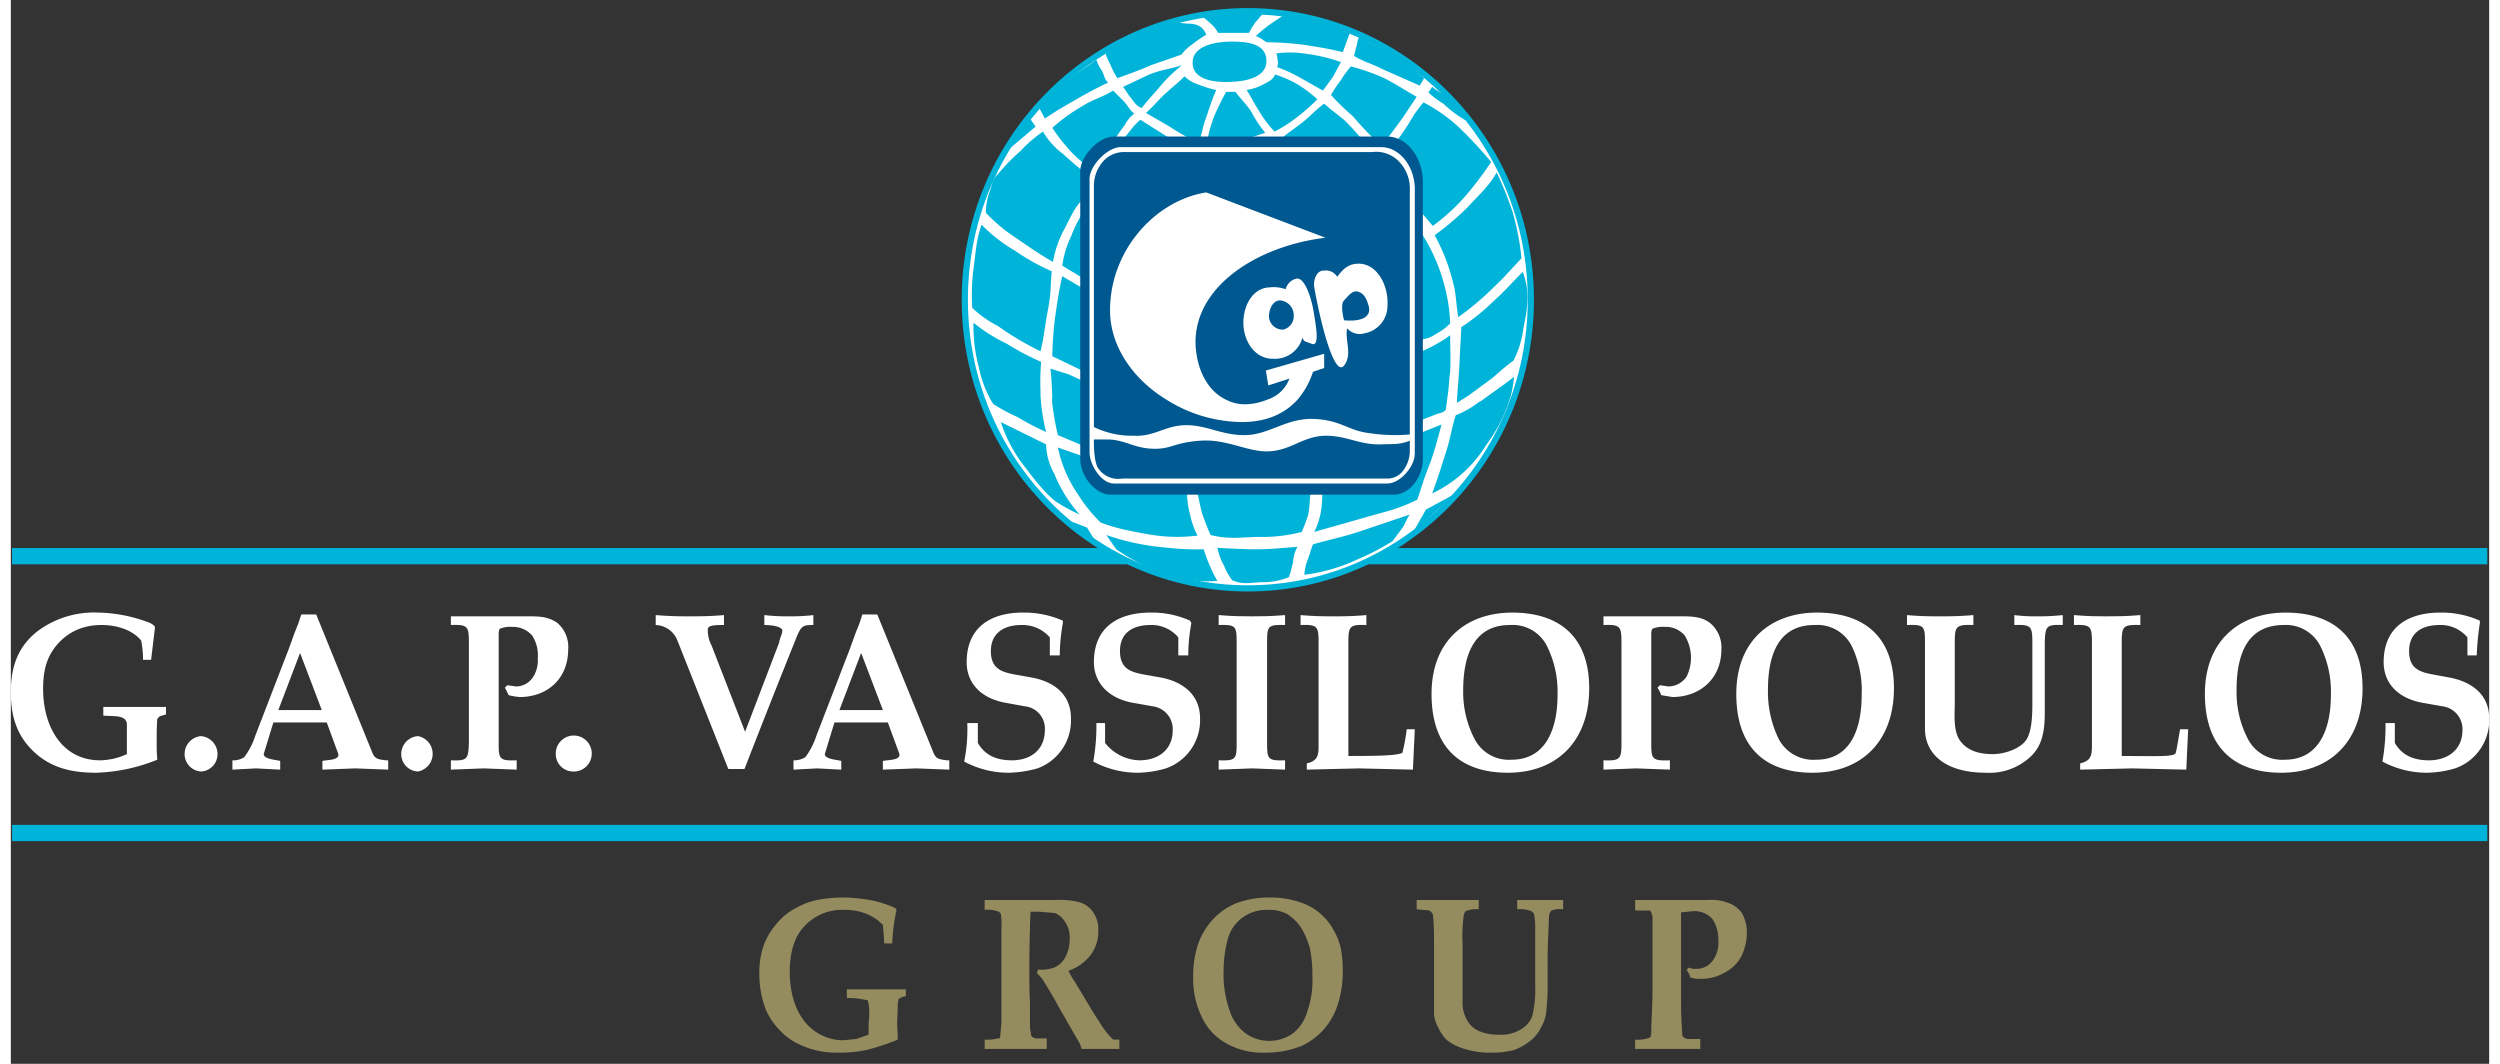 <svg id="edbfadb3-20d6-4c84-9100-6627fd6c5350" data-name="Layer 1" xmlns="http://www.w3.org/2000/svg" width="14.1cm" height="6cm" viewBox="0 0 399.3 171.4"><rect x="0" y="0" width="399.3" height="171.4" fill="#333333" stroke="none"/><rect x="0.2" y="88.3" width="398.8" height="2.62" fill="#00b3d9"/><path d="M142,152h-1.3a12.3,12.3,0,0,0-.1-1.7c0-.5-.1-.9-.1-1.3l-.9-.8a9,9,0,0,0-2.4-1.2,9.1,9.1,0,0,0-3-.4,8.2,8.2,0,0,0-6.4,2.7c-1.6,1.7-2.3,4.2-2.3,7.3s.8,6.1,2.5,8.1a7.9,7.9,0,0,0,6.1,2.9l2.1-.2,2-.7v-1.8a13.6,13.6,0,0,0,.1-1.6,6.9,6.9,0,0,0-.2-2c0-.1-.1-.2-.4-.2a11.9,11.9,0,0,0-3-.3v-1.4h9.5v1.1a2.3,2.3,0,0,0-1.2.5c0,.2-.1.5-.1,1s-.1,2.3-.1,2.8.1,1.8.1,2.7a34.7,34.7,0,0,1-5.2,1.7,20.9,20.9,0,0,1-4.3.4,13.9,13.9,0,0,1-6.3-1.3,10,10,0,0,1-3.3-2.4,10.6,10.6,0,0,1-2.1-3.1,15.4,15.4,0,0,1-1.1-5.8,13.3,13.3,0,0,1,.7-4.7,11.3,11.3,0,0,1,2.1-3.5,9.6,9.6,0,0,1,2.9-2.4,12.2,12.2,0,0,1,3.6-1.4,23.5,23.5,0,0,1,4-.4,26.5,26.5,0,0,1,5,.5,18.6,18.6,0,0,1,3.6,1.2l.2.3a32.5,32.5,0,0,0-.7,5.4" fill="#948b5f"/><path d="M156.9,146.5V145h11.6a12.5,12.5,0,0,1,3.8.4,4,4,0,0,1,2.1,1.6,4.8,4.8,0,0,1,.8,3,6.2,6.2,0,0,1-1.1,3.7,7.5,7.5,0,0,1-3.7,2.7,12.9,12.9,0,0,0,.9,1.6,7.9,7.9,0,0,1,.6,1l.2.3,2.4,4,1.1,1.7a15.3,15.3,0,0,0,1.5,2l.5.5h1V169h-6.1a4.7,4.7,0,0,0-.3-.9l-3.5-6.1c-.9-1.7-1.8-3.1-2.4-4.1a5.7,5.7,0,0,0-1-1.1l.2-.6a5.5,5.5,0,0,0,2.8-.4A3.7,3.7,0,0,0,170,154a6.1,6.1,0,0,0,.6-2.8,4.4,4.4,0,0,0-.7-2.6,3.5,3.5,0,0,0-1.7-1.5l-2.4-.2h-1.5c0,.4-.1,1.3-.1,2.8-.1,3.2-.1,5.4-.1,6.5s0,3.5.1,5.4v4c.1.7.2,1.1.2,1.3l.2.2.5.2h1.8V169h-10v-1.5a6.7,6.7,0,0,0,2.1-.2h.3a.7.7,0,0,0,.1-.5c.1-.5.1-1.1.2-2v-15a13.7,13.7,0,0,0-.1-2.6l-.3-.3a4.7,4.7,0,0,0-2.3-.3" fill="#948b5f"/><path d="M195.4,156.3a17.6,17.6,0,0,0,1,6.6,7.3,7.3,0,0,0,2.7,3.7,6.5,6.5,0,0,0,3.7,1.1,6.6,6.6,0,0,0,3.6-1.1,6.5,6.5,0,0,0,2.4-3.4,15.2,15.2,0,0,0,.9-6,20.6,20.6,0,0,0-.4-4.4,12.6,12.6,0,0,0-1.4-3.3,7.7,7.7,0,0,0-2.2-2.2,6.1,6.1,0,0,0-3.2-.7,6.5,6.5,0,0,0-4,1.2,6.2,6.2,0,0,0-2.4,3.4,19.6,19.6,0,0,0-.7,5.1m-4.9,1a15.5,15.5,0,0,1,.9-5.5,11.4,11.4,0,0,1,2.5-3.9,10.3,10.3,0,0,1,3.6-2.4,15.1,15.1,0,0,1,5.3-.9,14.7,14.7,0,0,1,5.3.9,8.9,8.9,0,0,1,3.1,1.9,9.1,9.1,0,0,1,2,2.6,10.2,10.2,0,0,1,1.1,2.9,18.3,18.3,0,0,1,.3,3.5,17.2,17.2,0,0,1-1,6,10.9,10.9,0,0,1-5.6,6.1,15.4,15.4,0,0,1-5.8,1.1,12.1,12.1,0,0,1-6.2-1.4,9.3,9.3,0,0,1-4-4.1,14,14,0,0,1-1.5-6.8" fill="#948b5f"/><path d="M226.5,146.5V145h10v1.5a4.5,4.5,0,0,0-2.1.3,1.6,1.6,0,0,0-.3.6,25.2,25.2,0,0,0-.2,4.7v9.8a5.7,5.7,0,0,0,.8,2.6,4,4,0,0,0,1.8,1.6,7.6,7.6,0,0,0,3.2.6,6.1,6.1,0,0,0,3.5-.8,4.3,4.3,0,0,0,1.9-2.1,17.5,17.5,0,0,0,.5-5v-9a11.1,11.1,0,0,0-.2-2.6l-.4-.4a5.3,5.3,0,0,0-2.3-.3V145h7.4v1.5a4.2,4.2,0,0,0-1.9.2l-.3.5c-.1.3-.1,1.5-.2,3.5s-.1,3.7-.1,4.9v4c0,1-.1,2.1-.2,3.2a6.2,6.2,0,0,1-.9,2.8,5.6,5.6,0,0,1-1.7,2.1,8.9,8.9,0,0,1-2.7,1.5,14,14,0,0,1-3.7.4,13.3,13.3,0,0,1-4.5-.7,8.4,8.4,0,0,1-2.5-1.3,6.6,6.6,0,0,1-1.4-2,5.8,5.8,0,0,1-.7-2.1V152.6c0-1.6,0-3.1-.1-4.4s-.1-.8-.2-1.1l-.4-.4Z" fill="#948b5f"/><path d="M261.7,146.5V145h11.8a7.6,7.6,0,0,1,3.3.5,4.6,4.6,0,0,1,2.1,1.6,6.3,6.3,0,0,1,.8,3.2,8.6,8.6,0,0,1-.8,3.6,6.1,6.1,0,0,1-2.6,2.7,7.3,7.3,0,0,1-3.8,1.1h-1l-.9-.2a3.4,3.4,0,0,0-.6-1.2l.3-.4.7.2h.5a3.2,3.2,0,0,0,2.6-1.2,4.8,4.8,0,0,0,1-3.4,5.8,5.8,0,0,0-1-3.5,3.9,3.9,0,0,0-3-1.2l-2,.2v13c0,1.6,0,3.3.1,5s.1,1.6.1,1.9l.3.3.5.2h2.1V169H261.7v-1.5a5.6,5.6,0,0,0,2.3-.3c.1,0,.1-.1.2-.2s.1-.6.1-1.3.2-3.9.2-6.1V147.7a6.4,6.4,0,0,0-.2-.7l-.2-.3h-2.3Z" fill="#948b5f"/><path d="M18.7,121.5a10.8,10.8,0,0,1-4.3,1c-6.2,0-9.2-5.5-9.2-11.5,0-2.8.5-5.2,2.4-7.3s4.3-3,7-3,5.1.9,6.4,2.5a15.5,15.5,0,0,1,.3,3.1h1.3l.6-5c.1-.4-.2-.6-.7-.9a23.9,23.9,0,0,0-8.4-1.7,15.2,15.2,0,0,0-9.8,3c-3.2,2.5-4.3,5.8-4.3,9.8s1,7.1,3.8,9.7,6.2,3.3,9.9,3.3a28.3,28.3,0,0,0,9.9-2.1,26.2,26.2,0,0,1-.1-2.8c0-1.3,0-2.6.1-3.8l.4-.4,1-.3v-1.2H14.9v1.4c1.4.1,2.5,0,3.2.4a1.1,1.1,0,0,1,.6,1Z" fill="#fff"/><path d="M30.7,124.3a2.8,2.8,0,0,0,2.6-2.8,2.9,2.9,0,0,0-2.7-2.9,2.9,2.9,0,0,0-2.6,2.9,2.8,2.8,0,0,0,2.7,2.8" fill="#fff"/><path d="M46.6,105.2l3.5,9.2h-7Zm4.3,11.2,1.8,4.9c.5,1.2-1.6,1.1-2.5,1.3V124l5.3-.2,5.3.2v-1.5h-.4c-1.4-.2-1.8-.2-2.3-1.6L49.2,99H46.8l-.5,1.5-.6,1.5-.9,2.5-5.4,14a11.6,11.6,0,0,1-1.8,3.5,3.2,3.2,0,0,1-1.9.5V124l3.8-.2,3.9.2v-1.4c-.7-.2-3-.3-2.6-1.3l1.5-4.9Z" fill="#fff"/><path d="M65.6,124.3a2.9,2.9,0,0,0,0-5.7,2.9,2.9,0,0,0-2.7,2.9,2.8,2.8,0,0,0,2.7,2.8" fill="#fff"/><path d="M73.8,119.7c-.1,2.6-.2,2.9-2.9,2.8V124l5.3-.2,5.3.2v-1.5c-2.8.1-2.9-.2-2.9-2.8V102.3c0-.3,0-.8.2-1a4.4,4.4,0,0,1,2-.3,4.1,4.1,0,0,1,3.2,1.4,5.9,5.9,0,0,1,.9,3.7,5,5,0,0,1-.7,2.9,3.3,3.3,0,0,1-2.8,1.6l-1.4-.2-.4.4a13.3,13.3,0,0,1,.6,1.2,9.7,9.7,0,0,0,1.8.3c4.4,0,7.8-2.9,7.8-7.7a5.1,5.1,0,0,0-1.7-4.2c-1.5-1.1-3.1-1.1-4.8-1.1H70.9v1.4c2.7-.1,2.9.2,2.9,2.8Z" fill="#fff"/><path d="M90.5,124.3a2.9,2.9,0,1,0-2.7-2.8,2.8,2.8,0,0,0,2.7,2.8" fill="#fff"/><path d="M112.9,104a5.3,5.3,0,0,1-.6-2.7c.1-.6,1.4-.6,2.6-.6V99.1c-2.3.2-4.1.2-5.5.2s-3.1,0-5.5-.2v1.6a3.9,3.9,0,0,1,3.5,2.5l8.2,20.7h2.6c2.8-7.2,5.6-14.3,8.5-21.5.7-1.6,1-1.7,2.6-1.7V99.1a30.5,30.5,0,0,1-3.9.2,31.9,31.9,0,0,1-4-.2v1.6c1.4,0,2.9.3,2.9.9s-.4,1.1-.5,1.9l-5.5,14.4Z" fill="#fff"/><path d="M137,105.2l3.5,9.2h-7Zm4.3,11.2,1.8,4.9c.5,1.2-1.6,1.1-2.6,1.3V124l5.4-.2,5.3.2v-1.5h-.4c-1.4-.2-1.8-.2-2.3-1.6L139.6,99h-2.4l-.5,1.5-.6,1.5-.9,2.5-5.4,14A11.6,11.6,0,0,1,128,122a3.4,3.4,0,0,1-1.9.5V124l3.8-.2,3.9.2v-1.4c-.7-.2-3-.3-2.6-1.3l1.5-4.9Z" fill="#fff"/><path d="M154.1,116.5a26,26,0,0,1-.5,6.2,15.1,15.1,0,0,0,7.2,1.8,18.3,18.3,0,0,0,4.6-.7,8.2,8.2,0,0,0,5.4-8.1c0-3.4-2.2-5.7-6.1-6.5l-2.8-.5c-2.2-.4-4-.9-4-3.8s2.1-4.2,4.9-4.2a5.8,5.8,0,0,1,4.6,2v2.9H169a29.6,29.6,0,0,1,.5-5.2V100a15.4,15.4,0,0,0-6.5-1.3c-4.9,0-9,2.2-9,8,0,3.1,2,5.7,6.1,6.5l3.3.6a3.6,3.6,0,0,1,3.2,3.8c0,3.3-2.4,4.9-5.3,4.9s-4.5-1.1-5.5-2.8v-3.2Z" fill="#fff"/><path d="M174.9,116.5a32.4,32.4,0,0,1-.5,6.2,15.1,15.1,0,0,0,7.2,1.8,16.9,16.9,0,0,0,4.5-.7,8.2,8.2,0,0,0,5.5-8.1c0-3.4-2.3-5.7-6.1-6.5l-2.8-.5c-2.2-.4-4-.9-4-3.8s2-4.2,4.9-4.2a5.6,5.6,0,0,1,4.5,2v2.9h1.6a29.6,29.6,0,0,1,.5-5.2l-.2-.4a15,15,0,0,0-6.4-1.3c-5,0-9.1,2.2-9.1,8,0,3.1,2.1,5.7,6.1,6.5l3.4.6a3.7,3.7,0,0,1,3.2,3.8c0,3.3-2.4,4.9-5.4,4.9a7.3,7.3,0,0,1-5.5-2.8v-3.2Z" fill="#fff"/><path d="M197.5,119.7c0,2.6-.1,2.9-2.9,2.8V124l5.4-.2,5.3.2v-1.5c-2.8.1-2.9-.2-2.9-2.8V103.5c0-2.6.1-2.9,2.9-2.8V99.1c-2.3.2-4,.2-5.3.2s-3.1,0-5.4-.2v1.6c2.8-.1,2.9.2,2.9,2.8Z" fill="#fff"/><path d="M210.7,120.3c0,1.6-.3,2.3-1.9,2.7v1l8.4-.2,8.7.2.3-6.5h-1.3a29.7,29.7,0,0,1-.7,3.8c-.9.4-3.1.5-8.7.5V103.5c0-2.6.2-2.9,2.9-2.8V99.1c-2.2.2-4,.2-5.3.2s-3,0-5.3-.2v1.6c2.7-.1,2.9.2,2.9,2.8Z" fill="#fff"/><path d="M241.5,100.7a6.2,6.2,0,0,1,6.1,3.6,16.6,16.6,0,0,1,1.6,7.7c0,5.1-1.7,10.4-7.4,10.4a6.2,6.2,0,0,1-6-3.4,16.3,16.3,0,0,1-1.8-7.8c0-5.4,1.6-10.5,7.5-10.5m-.3,23.8c7.9,0,13.1-5.1,13.1-13.6s-5-12.2-12.4-12.2-13,4.5-13,13.1,4.6,12.7,12.3,12.7" fill="#fff"/><path d="M259.5,119.7c0,2.6-.2,2.9-2.9,2.8V124l5.3-.2,5.4.2v-1.5c-2.9.1-3-.2-3-2.8V102.3c0-.3,0-.8.2-1a4.4,4.4,0,0,1,2-.3,4,4,0,0,1,3.2,1.4,6.9,6.9,0,0,1,.3,6.6,3.6,3.6,0,0,1-2.9,1.6l-1.4-.2-.4.4a4.5,4.5,0,0,1,.6,1.2l1.8.3c4.4,0,7.9-2.9,7.9-7.7a5.1,5.1,0,0,0-1.8-4.2c-1.4-1.1-3.1-1.1-4.8-1.1H256.6v1.4c2.7-.1,2.9.2,2.9,2.8Z" fill="#fff"/><path d="M290.6,100.7a6.2,6.2,0,0,1,6.1,3.6,16.6,16.6,0,0,1,1.5,7.7c0,5.1-1.6,10.4-7.3,10.4a6.3,6.3,0,0,1-6.1-3.4,17.4,17.4,0,0,1-1.7-7.8c0-5.4,1.5-10.5,7.5-10.5m-.3,23.8c7.9,0,13.1-5.1,13.1-13.6s-5-12.2-12.4-12.2-13,4.5-13,13.1,4.6,12.7,12.3,12.7" fill="#fff"/><path d="M313.2,103.5c0-2.6.2-2.9,3-2.8V99.1c-2.3.2-4,.2-5.4.2s-3.1,0-5.3-.2v1.6c2.8-.1,2.9.2,2.9,2.8v13.9c0,4.1,3.3,7.1,9.8,7.1a9.7,9.7,0,0,0,7-2.4c2.2-1.9,2.5-4.5,2.5-7.4V103.5c.1-2.6.2-2.9,2.9-2.8V99.1a35.1,35.1,0,0,1-4.1.2,26.2,26.2,0,0,1-3.7-.2v1.6c2.7-.1,2.9.2,2.9,2.8v9.4c0,1.9,0,4.4-.8,6s-3.5,2.6-5.6,2.6-4-.5-5.2-2.1-.9-4.3-.9-6.2Z" fill="#fff"/><path d="M335.3,120.3c0,1.6-.3,2.3-1.9,2.7v1l8.4-.2,8.7.2.3-6.5h-1.3c-.3,1.6-.5,3.1-.7,3.8s-3.1.5-8.7.5V103.5c0-2.6.2-2.9,3-2.8V99.1c-2.3.2-4,.2-5.4.2s-3.1,0-5.3-.2v1.6c2.7-.1,2.9.2,2.9,2.8Z" fill="#fff"/><path d="M366.2,100.7a6.2,6.2,0,0,1,6,3.6,16.6,16.6,0,0,1,1.6,7.7c0,5.1-1.7,10.4-7.4,10.4a6.2,6.2,0,0,1-6-3.4,16.3,16.3,0,0,1-1.8-7.8c0-5.4,1.5-10.5,7.6-10.5m-.4,23.8c7.9,0,13.1-5.1,13.1-13.6s-5-12.2-12.4-12.2-13,4.5-13,13.1,4.7,12.7,12.3,12.7" fill="#fff"/><path d="M382.6,116.5a32.4,32.4,0,0,1-.5,6.2,15.1,15.1,0,0,0,7.2,1.8,16.9,16.9,0,0,0,4.5-.7,8.2,8.2,0,0,0,5.5-8.1c0-3.4-2.3-5.7-6.2-6.5l-2.7-.5c-2.2-.4-4-.9-4-3.8s2-4.2,4.9-4.2a5.6,5.6,0,0,1,4.5,2v2.9h1.5a43.6,43.6,0,0,1,.5-5.2V100a15,15,0,0,0-6.4-1.3c-5,0-9.1,2.2-9.1,8,0,3.1,2,5.7,6.1,6.5l3.4.6a3.7,3.7,0,0,1,3.2,3.8c0,3.3-2.5,4.9-5.4,4.9s-4.5-1.1-5.5-2.8v-3.2Z" fill="#fff"/><rect x="0.2" y="132.9" width="398.8" height="2.62" fill="#00b3d9"/><path d="M153.7,48.3c0-25.6,20.4-46.5,45.6-46.5s45.6,20.9,45.6,46.5-20.4,46.5-45.6,46.5S153.7,74,153.7,48.3" fill="#fff"/><path d="M199.3,95.3c-25.4,0-46.1-21.1-46.1-47s20.7-47,46.1-47,46.1,21.1,46.1,47S224.7,95.3,199.3,95.3Zm0-93c-24.9,0-45.1,20.6-45.1,46s20.2,46,45.1,46,45.1-20.6,45.1-46S224.2,2.3,199.3,2.3Z" fill="#00b3d9"/><path d="M166.8,69.6a31.3,31.3,0,0,1-.9-5.9h0V63h0a37.3,37.3,0,0,1,.1-4.7,41.4,41.4,0,0,1-5.5-2.9,27.3,27.3,0,0,1-5.4-3.4,25.6,25.6,0,0,0,.9,7.3,17.5,17.5,0,0,0,1.5,4.4h0a10,10,0,0,0,.8,1.4,29.3,29.3,0,0,0,3.9,2.1A40.2,40.2,0,0,0,166.8,69.6Z" fill="#00b3d9"/><path d="M168.1,76.3a10.1,10.1,0,0,1-1.3-4.7L159.5,68a23.5,23.5,0,0,0,3.7,7c1.6,2.1,3.5,4.6,5.3,5.9a30.9,30.9,0,0,0,3.7,2A22.9,22.9,0,0,1,168.1,76.3Z" fill="#00b3d9"/><polygon points="170.8 84 175.1 87.8 173.4 85 170.8 84" fill="#00b3d9"/><path d="M226.6,80.5c.7-2,1-3.2,1.8-5.2s1.4-4.2,2.1-6.9L227,69.8l-.2,5.5-2,3.1-13.5.6a21.8,21.8,0,0,1-.1,2.5,12,12,0,0,1-1.2,4.2l8.1-2.3C221.5,82.4,223.4,82.1,226.6,80.5Z" fill="#00b3d9"/><path d="M191.2,86.3a12.5,12.5,0,0,1-1.2-3.4,14,14,0,0,1-.5-4.1H177.3l-3.1-1.9-1.5-3.4-4-1.4a20.8,20.8,0,0,0,3.2,7.5,24.1,24.1,0,0,0,3.7,4.6,31.7,31.7,0,0,0,4.1,1.2C184.1,86.3,186.7,86.8,191.2,86.3Z" fill="#00b3d9"/><path d="M167.8,65.1a43.7,43.7,0,0,0,.9,5l4,1.7.3-9.2v-.3h-.4V61.3l-2.2-1-2.9-.9c.2,1.7.2,2.9.3,4.3h0A7.1,7.1,0,0,0,167.8,65.1Z" fill="#00b3d9"/><path d="M192.2,88.5a43.6,43.6,0,0,1-6.3-.3,38.5,38.5,0,0,1-9.4-2l1.6,2.3a31.6,31.6,0,0,0,7.1,3.7,20.7,20.7,0,0,0,9.2,1.4,17.9,17.9,0,0,1-1.2-2.4A21.5,21.5,0,0,1,192.2,88.5Z" fill="#00b3d9"/><path d="M209.8,87.7c-.4,1-.5,1.6-.9,2.6a8.6,8.6,0,0,0-.5,2.3,27.8,27.8,0,0,0,8.4-2.4,39.7,39.7,0,0,0,5.8-3l1.5-2c.6-.8.7-1.5,1.3-2.3l-8.3,2.8C214.3,86.6,212.6,86.9,209.8,87.7Z" fill="#00b3d9"/><polygon points="225.9 85.8 232.6 79.6 228 82.1 225.9 85.8" fill="#00b3d9"/><path d="M209.5,78.7H191c.4,1.5.5,2.4.9,3.9a38.4,38.4,0,0,0,1.4,3.6c2.9.7,4.6.4,7.5.3a25.3,25.3,0,0,0,7.2-.8c.4-1,.7-1.7,1-2.7S209.2,80.4,209.5,78.7Z" fill="#00b3d9"/><path d="M194.4,88.3a10.2,10.2,0,0,0,1.1,2.9,8.6,8.6,0,0,0,1.3,2.3c1.7.7,2.8.4,4.6.3a11.2,11.2,0,0,0,4.5-.8c.4-1,.4-1.5.7-2.4a5.2,5.2,0,0,1,.7-2.5c-2.7.2-4.2.4-6.9.4S192,88.1,194.4,88.3Z" fill="#00b3d9"/><path d="M207.7,12.5l3.7,2.1,1.6-2.2,1.3-2.4a26.5,26.5,0,0,0-5.4-1.3,16.8,16.8,0,0,0-5-.1,4.3,4.3,0,0,1,.2,1.1,1.4,1.4,0,0,1-.1,1.1A24.8,24.8,0,0,1,207.7,12.5Z" fill="#00b3d9"/><path d="M231.9,59.9c.1-2.3,0-3.6,0-5.9a13.7,13.7,0,0,1-2,1.3c-1.1.7-1.8.9-2.9,1.5v5.5H227l.2,5.4,2.3-.9c.7-.3,1.2-.2,1.7-.8l.3-2.3h0C231.7,62.5,231.7,61.4,231.9,59.9Z" fill="#00b3d9"/><path d="M227.6,16.5a19.4,19.4,0,0,0-2.3,3.3,41.5,41.5,0,0,1-2.4,3.4l3.1,2.1,1.4,9.1,1.7,2a32.8,32.8,0,0,0,4.8-4.3,53,53,0,0,0,4.6-6,66.4,66.4,0,0,0-5.1-5.5A25.5,25.5,0,0,0,227.6,16.5Z" fill="#00b3d9"/><path d="M214.9,19.4c-1.3-1.1-2.1-1.6-3.3-2.7-1.5,1.1-2.2,2-3.6,3.1s-2.3,1.6-3.6,2.8l13.8.5A38,38,0,0,0,214.9,19.4Z" fill="#00b3d9"/><path d="M202.1,21.4a21.2,21.2,0,0,1-2.3-3.5c-.9-1.3-1.6-1.9-2.5-3.1h-1.5c-.7,1.3-1.1,2.1-1.7,3.4a21.3,21.3,0,0,0-1.3,4.3l5,.3Z" fill="#00b3d9"/><path d="M229.4,37.9a30.1,30.1,0,0,1,2.8,7c.7,2.3.6,3.8,1,6.2a45.5,45.5,0,0,0,5.8-4.9c1.8-1.7,2.7-2.8,4.4-4.6a42.9,42.9,0,0,0-1.4-7.3,51.8,51.8,0,0,0-2.6-6.5c-1.5,2.5-2.8,3.5-4.7,5.6A45.1,45.1,0,0,1,229.4,37.9Z" fill="#00b3d9"/><path d="M231.9,52.1a27.6,27.6,0,0,0-1-6.4,29,29,0,0,0-3.8-8.4V54.7a4.8,4.8,0,0,0,2.5-.9A8.2,8.2,0,0,0,231.9,52.1Z" fill="#00b3d9"/><path d="M182.2,17.4c1.1-1.4,1.8-2.1,2.9-3.4a23.8,23.8,0,0,1,3.6-3.5c-2.1.7-3.4.7-5.5,1.6l-4,1.9c.5.6.7,1.1,1.2,1.7S181.3,17.1,182.2,17.4Z" fill="#00b3d9"/><path d="M177.6,14.6c-1.8,1.1-3,1.3-4.8,2.4a28.7,28.7,0,0,0-5,3.6,25.5,25.5,0,0,0,2.1,2.8,18.8,18.8,0,0,0,3.2,3.1l2.5-2.4,2-1.2a27.5,27.5,0,0,1,1.9-2.8,5.4,5.4,0,0,1,1.5-1.8c-.8-.6-1-1.3-1.8-2.1S178.2,15.2,177.6,14.6Z" fill="#00b3d9"/><path d="M196.5,13.2c2.7-.1,5.9-.8,5.8-3.5s-3.1-3-5.6-3-6.3.6-6.3,3.4S193.9,13.3,196.5,13.2Z" fill="#00b3d9"/><path d="M182,19.3a8.7,8.7,0,0,0-1.6,1.7,8,8,0,0,0-1.3,1.9h8.6Z" fill="#00b3d9"/><path d="M192.6,18.9c.6-1.8.9-2.7,1.6-4.4a16.1,16.1,0,0,1-2.9-.9,5.4,5.4,0,0,1-2.2-1.3c-1.1,1.1-1.8,1.6-3,2.7s-1.9,2-3.2,3.2l3.8,2.2c1.8,1.2,2.9,1.7,4.7,2.8C191.9,21.5,192,20.5,192.6,18.9Z" fill="#00b3d9"/><path d="M203.6,21.2a22.1,22.1,0,0,0,3.6-2.3,31.1,31.1,0,0,0,3.3-2.9,21.7,21.7,0,0,0-3-2.3,18.4,18.4,0,0,0-3.8-1.7c-.4.9-1,1.1-1.9,1.6a8.6,8.6,0,0,1-2.7.9c.8,1.2,1.1,2,1.9,3.2A18.7,18.7,0,0,0,203.6,21.2Z" fill="#00b3d9"/><path d="M172.8,46.5l-3.4-2c-.6,2.7-.8,4.2-1.2,7a58.5,58.5,0,0,0-.4,5.9l5,2.4Z" fill="#00b3d9"/><path d="M170.9,37.9a16.4,16.4,0,0,0-1.5,4.9l3.3,2,.5-11.1A15.5,15.5,0,0,0,170.9,37.9Z" fill="#00b3d9"/><path d="M161.9,38.3c2.3,1.6,3.6,2.5,6,3.9a17.4,17.4,0,0,1,1.9-5.4c1.1-2.1,1.6-3.5,3.3-5.1l.2-3.7c-1.6-1.2-2.4-2-3.9-3.3a11.5,11.5,0,0,1-3.1-3.5,21.1,21.1,0,0,0-3.6,3.1,33.2,33.2,0,0,0-3.7,3.8c-.9.8-.9,1.7-1.3,2.8a9.7,9.7,0,0,0-.6,3.4A26.8,26.8,0,0,0,161.9,38.3Z" fill="#00b3d9"/><polygon points="164.2 19.1 159.9 24.8 165.1 20.4 164.2 19.1" fill="#00b3d9"/><path d="M243.6,43.8c-1.9,1.9-2.9,3.1-4.9,4.9a32.5,32.5,0,0,1-5,4c-.1,2.2-.2,3.5-.3,5.8s-.3,4.1-.4,5.9h0v.5l1.9-1.2h0l3.8-2.8c1.3-1.1,2-1.8,3.4-2.8a15.7,15.7,0,0,0,1.6-5.2C244.4,49.4,244.8,47.1,243.6,43.8Z" fill="#00b3d9"/><path d="M165.9,56.6c.6-2.5.7-4.1,1.2-6.7s.4-3.8.6-6.2a34.2,34.2,0,0,1-5.9-3.3,25.2,25.2,0,0,1-5.4-4.2c-.9,2.6-.9,4.3-1.3,7.1a33.2,33.2,0,0,0-.2,6.3,16.9,16.9,0,0,0,4.1,2.9A48.2,48.2,0,0,0,165.9,56.6Z" fill="#00b3d9"/><path d="M236.9,64.6l-.4.2a14.8,14.8,0,0,1-3.7,2.1c-.7,2.2-.8,3.5-1.5,5.7s-1.3,4.2-2.3,6.9a20.5,20.5,0,0,0,8.7-7.8,25,25,0,0,0,4-8h0a23.4,23.4,0,0,0,.5-3c-1.6,1.3-4,2.9-5.3,3.9Z" fill="#00b3d9"/><path d="M234.4,19.4a16.5,16.5,0,0,0-2.8-3.6c-1-.8-1.6-1-2.6-1.8l-.6.9a13.7,13.7,0,0,0,2.4,1.8A18.8,18.8,0,0,0,234.4,19.4Z" fill="#00b3d9"/><path d="M212.7,15.3a37.6,37.6,0,0,0,3.5,3.4,52.2,52.2,0,0,0,4.6,4.8c1.4-1.7,2.2-2.8,3.5-4.6l2.2-3.3c-2.1-1.2-3.1-1.9-5.2-3a34.6,34.6,0,0,0-5.4-1.9,17.7,17.7,0,0,0-1.6,2.2A20,20,0,0,0,212.7,15.3Z" fill="#00b3d9"/><path d="M201.4,6.2l.9.6a56.5,56.5,0,0,1,5.9.4c2.5.4,4,.6,6.4,1.2l1.1-3a29.5,29.5,0,0,0-5.4-2,23.5,23.5,0,0,0-5.3-.9l-1.5,1a20.9,20.9,0,0,0-2.9,2.3Z" fill="#00b3d9"/><path d="M227,13.8l.7-1.2a31.4,31.4,0,0,0-5-3.8c-2-1.2-3.3-1.6-5.4-2.9-.4.5-.3,1-.5,1.6s-.2.9-.4,1.5c1.6,1,2.8,1.2,4.5,2.1Z" fill="#00b3d9"/><path d="M178.3,12.6c2.1-.8,3.4-1.2,5.4-2.1l4.9-1.7a7.3,7.3,0,0,1,1.8-1.7,17,17,0,0,1,2.2-1.5c-.5-1.3-1.4-1.8-3.1-1.8a15.8,15.8,0,0,1-2.6-.4l-5.1,2a16.7,16.7,0,0,0-5.4,3.3,14.2,14.2,0,0,0,.8,1.8A10.3,10.3,0,0,0,178.3,12.6Z" fill="#00b3d9"/><path d="M171.5,16.1c2.1-1.2,3.2-1.8,5.3-2.8-.6-.5-.6-1.1-1-1.9a6.1,6.1,0,0,1-.9-1.8c-1.8,1.4-3,2-4.7,3.4a31.3,31.3,0,0,0-4.5,4.4l.9,1.7C168.5,17.8,169.6,17.2,171.5,16.1Z" fill="#00b3d9"/><path d="M194.5,5.3h5a10.8,10.8,0,0,1,1.1-1.8c.6-.6.8-1.2,1.6-1.4l-4.8-.3a22.2,22.2,0,0,0-5.7.7,10.1,10.1,0,0,1,1.6,1.3A4.4,4.4,0,0,1,194.5,5.3Z" fill="#00b3d9"/><rect y="1.8" width="399.3" height="167.83" fill="none"/><path d="M227.5,61.5V28.9c-.2-3.9-2.8-6.9-5.7-6.9H177.7c-2.6,0-5.4,3.4-5.4,5.5V64.4h0v9.5c0,3.1,2.7,5.8,4.8,5.8h45.8c2.9-.1,4.6-3.4,4.6-5.6V61.5Zm-1.3,2.9h0v8.7c0,2.1-2.4,4.8-4.4,4.8H177.7c-2,0-3.9-3-3.9-5V61.5h0V28.8c0-2.1,2.9-5.1,5-5.1h42c2.7,0,5.2,2.7,5.4,6.4Z" fill="#005890"/><path d="M211.8,70.2c-3.6.1-5.3,2.2-8.8,2.5s-6.9-2-11.3-1.7-4.7,1.4-7.7,1.3-4.2-1.3-7-1.5h-2.5s-.1,3.1.6,4.5a3.9,3.9,0,0,0,4,1.8h42.6a3.1,3.1,0,0,0,2.4-1,5.3,5.3,0,0,0,1.3-3.4V71c-1.7.7-2.8.5-4.6.6C217.3,71.7,215.3,70.2,211.8,70.2Z" fill="#005890"/><path d="M217.1,47c-1-.3-1.6.7-2.3,1.4s0,3.2,0,3.2,4.6.6,4-2.2C218.5,48.3,218.1,47.3,217.1,47Z" fill="#005890"/><path d="M205,53.1a2.2,2.2,0,0,0,1.7-2.2,2.4,2.4,0,0,0-2.2-2.5c-1.1,0-1.7,1.2-1.8,2.4A2.2,2.2,0,0,0,205,53.1Z" fill="#005890"/><path d="M223.9,26.3a5.1,5.1,0,0,0-4.6-1.8H179.5a4.5,4.5,0,0,0-3.9,2,5.9,5.9,0,0,0-1.1,3.2V64.4h0v4.4a13.9,13.9,0,0,0,6.4,1.4c3.4.2,5.1-1.7,8.5-1.7s5.8,1.7,9.6,1.6,6.6-2.8,11-2.6,5.4,1.9,9,2.3a27.4,27.4,0,0,0,6.4.2V63.8h0V30.1A6.2,6.2,0,0,0,223.9,26.3ZM209.8,59.9a13.1,13.1,0,0,1-2.5,4.5h0c-2,2.2-4.9,3.6-9,3.6a23.2,23.2,0,0,1-12.1-3.6h0c-5.4-3.3-9.1-8.6-9.1-14.4,0-9.7,7.3-17.7,15.5-19l19.2,7.3c-11.4,1.4-21.5,8.2-20.9,17.6.3,4,2.1,7.2,4.9,8.5h0a6.5,6.5,0,0,0,3.7.7,9.5,9.5,0,0,0,2.9-.7h0A5.6,5.6,0,0,0,206,61l-3.4,1.1-.4-2.4,9.4-2.7v2.3Zm-11.2-7.4c-.2-2.9,1.3-6.1,4.2-6.2a5.7,5.7,0,0,1,2.6.3,2.3,2.3,0,0,1,1.7-1.7c1.3-.3,2.4,2.9,2.8,5.3s1,5.7-.3,5.2-1.2-.3-1.5-1a4.6,4.6,0,0,1-4.8,3.4C200.6,57.8,198.8,55.3,198.6,52.5Zm23.2-3.3a4.5,4.5,0,0,1-3.7,4.5,2.7,2.7,0,0,1-2.8-.8c-.4,1.9.9,4.2-.5,6s-3.5-5.4-4.8-12.6c-.2-1.2.4-2.8,1.6-2.7a2.1,2.1,0,0,1,2.1,1c.9-1.2,1.7-2,3.1-2.1C220,42.2,222,45.9,221.8,49.2Z" fill="#005890"/></svg>